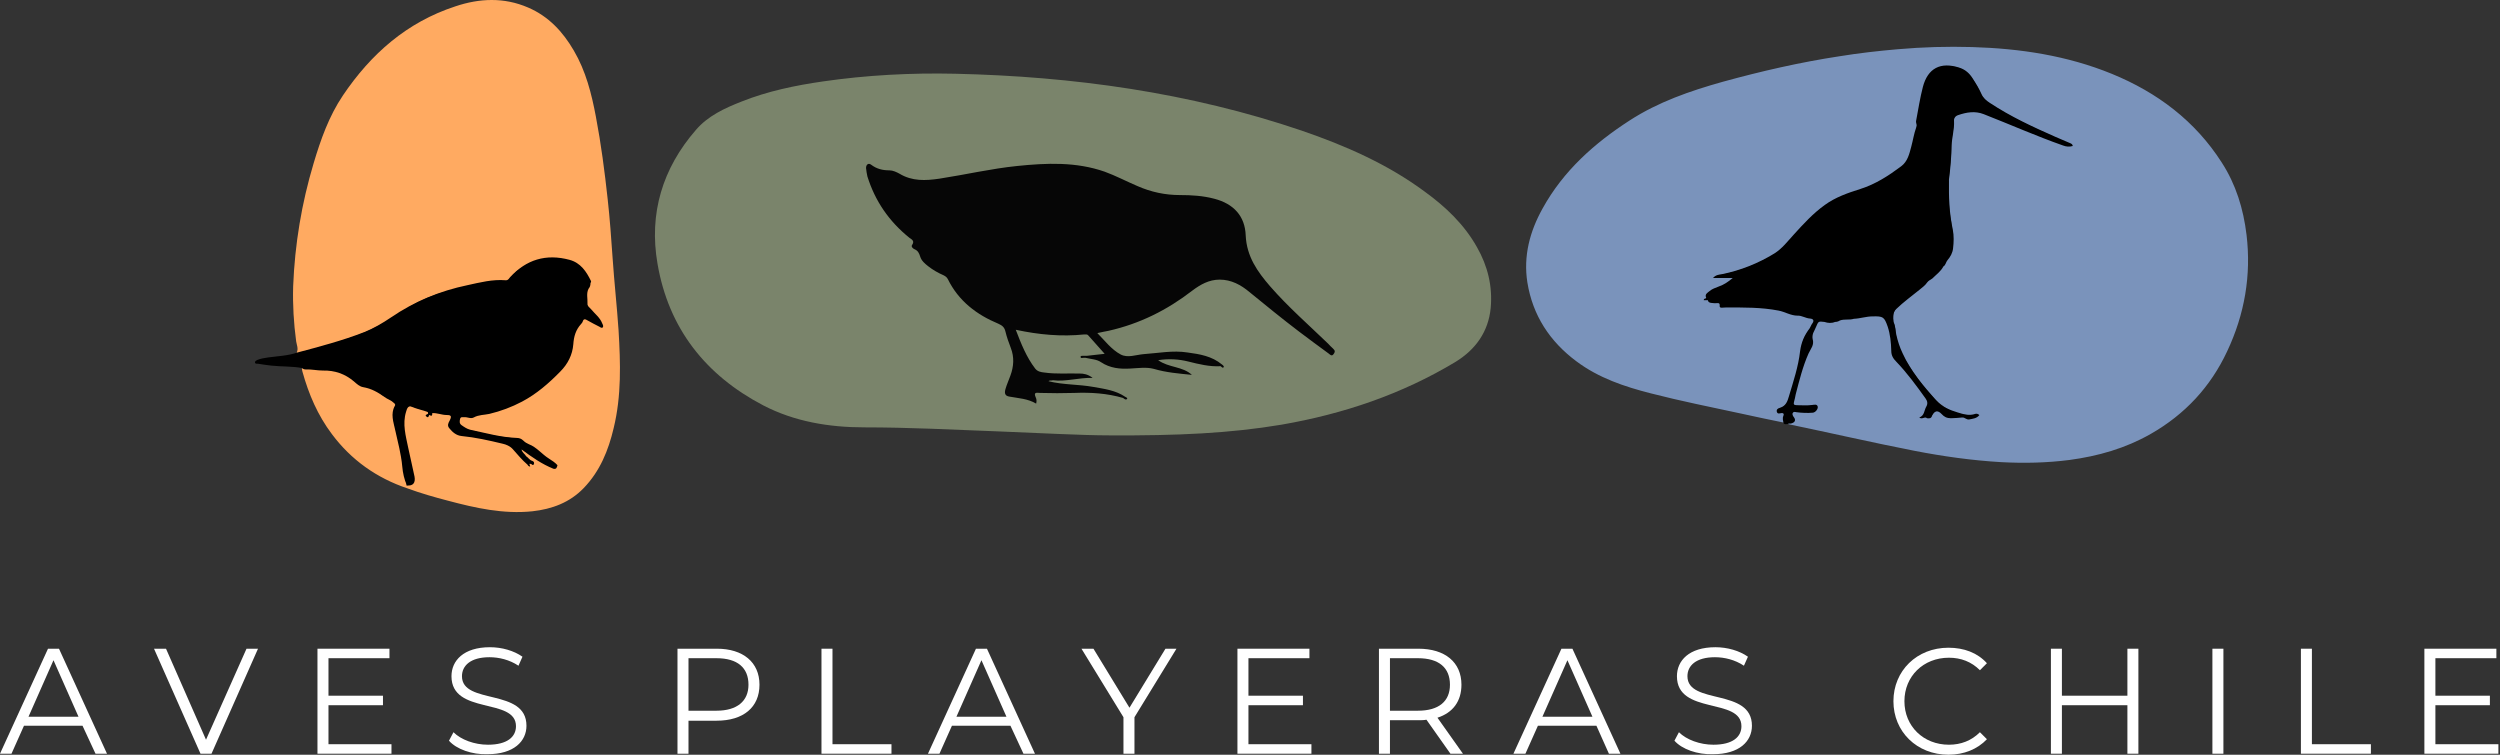 <svg width="159" height="48" viewBox="0 0 159 48" fill="none" xmlns="http://www.w3.org/2000/svg">
<rect x="0" y="0" width="159" height="48" fill="#333333" stroke="none"/>
<path d="M70.597 27.69C68.833 27.69 66.155 27.541 63.455 27.435C60.628 27.328 57.801 27.18 54.974 27.18C52.742 27.18 50.532 26.818 48.533 25.777C44.877 23.864 42.518 20.888 41.816 16.764C41.264 13.576 42.135 10.706 44.261 8.262C45.026 7.369 46.089 6.88 47.173 6.455C48.831 5.796 50.574 5.434 52.338 5.179C55.123 4.776 57.929 4.627 60.756 4.69C68.259 4.861 75.635 5.881 82.777 8.304C85.562 9.261 88.24 10.43 90.621 12.194C91.939 13.15 93.129 14.277 93.937 15.723C94.617 16.913 94.936 18.209 94.808 19.591C94.66 21.1 93.852 22.227 92.576 23.013C89.154 25.075 85.434 26.329 81.502 27.01C78.207 27.562 74.87 27.711 70.597 27.69Z" fill="#7A846B"/>
<path d="M84.775 22.163C84.669 22.057 84.563 21.972 84.478 21.866C83.223 20.654 81.927 19.527 80.779 18.209C79.971 17.274 79.291 16.318 79.227 14.979C79.185 13.746 78.462 12.959 77.229 12.64C76.506 12.449 75.784 12.406 75.04 12.406C74.105 12.406 73.212 12.215 72.34 11.833C71.639 11.535 70.959 11.174 70.257 10.919C68.429 10.281 66.558 10.366 64.688 10.557C63.03 10.727 61.393 11.11 59.735 11.365C58.864 11.492 58.013 11.535 57.206 11.046C57.014 10.94 56.781 10.834 56.568 10.834C56.143 10.834 55.76 10.748 55.399 10.472C55.229 10.345 55.08 10.472 55.08 10.685C55.101 10.855 55.123 11.046 55.165 11.216C55.654 12.789 56.547 14.086 57.843 15.127C57.992 15.234 58.184 15.319 58.013 15.574C57.928 15.68 58.056 15.807 58.162 15.85C58.375 15.935 58.46 16.105 58.524 16.318C58.609 16.594 58.821 16.764 59.034 16.934C59.331 17.168 59.671 17.359 60.011 17.508C60.139 17.572 60.224 17.636 60.288 17.763C60.968 19.145 62.116 20.016 63.498 20.59C63.731 20.697 63.88 20.803 63.944 21.079C64.029 21.44 64.156 21.78 64.284 22.121C64.518 22.716 64.475 23.311 64.263 23.885C64.156 24.183 64.029 24.459 63.944 24.756C63.88 24.99 63.901 25.181 64.199 25.224C64.773 25.33 65.368 25.352 65.9 25.67C65.942 25.5 65.921 25.373 65.878 25.288C65.73 24.948 65.878 24.969 66.155 24.99C66.877 25.012 67.6 25.012 68.323 24.99C69.364 24.948 70.406 25.012 71.426 25.309C71.511 25.373 71.596 25.458 71.681 25.373C71.724 25.33 71.639 25.267 71.575 25.245C70.959 24.82 70.236 24.735 69.534 24.608C68.599 24.438 67.621 24.48 66.686 24.246C66.771 24.161 66.877 24.225 66.962 24.183C67.791 24.289 68.578 24.012 69.492 24.034C69.194 23.8 68.918 23.757 68.663 23.757C67.919 23.736 67.175 23.8 66.431 23.694C66.197 23.672 65.985 23.63 65.836 23.439C65.283 22.716 64.943 21.866 64.603 20.973C66.091 21.292 67.515 21.419 68.96 21.27C69.046 21.27 69.152 21.249 69.216 21.334C69.556 21.717 69.874 22.078 70.257 22.503C69.832 22.546 69.471 22.588 69.109 22.631C69.024 22.631 68.918 22.631 68.833 22.631C68.79 22.631 68.705 22.631 68.727 22.716C68.748 22.801 68.833 22.758 68.897 22.758C68.939 22.758 69.003 22.758 69.046 22.758C69.386 22.843 69.747 22.843 70.023 23.035C70.597 23.417 71.235 23.481 71.894 23.439C72.383 23.417 72.893 23.332 73.382 23.46C74.168 23.694 74.976 23.757 75.805 23.842C75.21 23.29 74.338 23.396 73.658 22.907C74.338 22.801 74.976 22.843 75.571 22.992C76.251 23.162 76.932 23.332 77.633 23.29C77.697 23.332 77.761 23.439 77.824 23.354C77.867 23.311 77.782 23.226 77.718 23.183C77.08 22.652 76.315 22.524 75.529 22.418C74.593 22.269 73.658 22.461 72.723 22.524C72.234 22.567 71.724 22.78 71.277 22.546C70.682 22.227 70.278 21.674 69.79 21.185C70.066 21.122 70.3 21.079 70.512 21.037C72.489 20.59 74.232 19.719 75.826 18.486C76.336 18.103 76.889 17.784 77.569 17.784C78.313 17.784 78.93 18.124 79.461 18.571C80.503 19.421 81.544 20.271 82.607 21.079C83.223 21.547 83.861 22.014 84.499 22.482C84.584 22.546 84.69 22.673 84.796 22.546C84.988 22.312 84.839 22.248 84.775 22.163Z" fill="#060606"/>
<path d="M113.441 26.876C112.55 26.692 111.645 26.508 110.755 26.308C108.836 25.894 106.902 25.51 104.999 25.019C103.31 24.589 101.668 24.037 100.256 22.977C98.568 21.719 97.478 20.061 97.14 17.958C96.879 16.285 97.294 14.72 98.107 13.262C99.427 10.867 101.392 9.118 103.648 7.659C105.475 6.478 107.485 5.787 109.557 5.204C112.013 4.528 114.484 3.96 117.002 3.577C118.229 3.377 119.457 3.239 120.701 3.131C122.282 2.993 123.847 2.947 125.428 2.993C128.482 3.085 131.46 3.531 134.315 4.697C137.201 5.879 139.61 7.69 141.299 10.33C142.204 11.727 142.68 13.277 142.88 14.935C143.187 17.513 142.757 19.985 141.652 22.333C140.593 24.604 138.966 26.354 136.786 27.598C135.175 28.518 133.44 29.009 131.614 29.255C130.171 29.439 128.728 29.47 127.285 29.393C125.428 29.286 123.586 29.025 121.76 28.672C119.089 28.15 116.434 27.536 113.763 26.983C113.748 26.983 113.717 26.953 113.702 26.938C113.748 26.83 113.84 26.83 113.932 26.799C114.07 26.738 114.101 26.661 114.039 26.523C113.886 26.201 113.993 26.063 114.331 26.124C114.607 26.17 114.883 26.155 115.144 26.155C115.206 26.155 115.267 26.155 115.329 26.124C115.436 26.078 115.497 26.001 115.482 25.878C115.451 25.756 115.359 25.786 115.267 25.802C114.96 25.848 114.653 25.832 114.346 25.817C114.055 25.817 113.993 25.725 114.055 25.449C114.269 24.482 114.515 23.53 114.899 22.625C115.083 22.179 115.267 21.78 115.267 21.289C115.267 20.997 115.467 20.737 115.62 20.476C115.743 20.276 115.912 20.368 116.081 20.399C116.296 20.445 116.51 20.445 116.725 20.399C116.848 20.368 116.956 20.322 117.078 20.291C117.339 20.169 117.631 20.261 117.907 20.199C118.429 20.123 118.936 20.015 119.457 20.015C119.734 20.015 119.887 20.123 120.01 20.353C120.256 20.829 120.317 21.351 120.378 21.872C120.378 21.903 120.378 21.934 120.378 21.98C120.394 22.394 120.501 22.747 120.823 23.085C121.407 23.668 121.882 24.343 122.374 25.003C122.788 25.571 122.773 25.909 122.312 26.508C122.435 26.446 122.527 26.477 122.619 26.508C122.742 26.523 122.849 26.523 122.896 26.385C123.034 26.093 123.325 26.001 123.509 26.216C123.816 26.584 124.2 26.554 124.584 26.508C124.783 26.477 124.968 26.477 125.167 26.554C125.351 26.631 125.628 26.554 125.766 26.416C125.75 26.385 125.735 26.385 125.704 26.385C124.645 26.492 123.77 26.109 123.034 25.357C122.328 24.635 121.76 23.822 121.238 22.977C120.885 22.425 120.624 21.796 120.562 21.105C120.547 20.89 120.486 20.66 120.424 20.445C120.332 19.985 120.486 19.631 120.869 19.325C121.284 19.002 121.683 18.649 122.097 18.327C122.297 18.235 122.404 18.05 122.558 17.912C122.573 17.897 122.589 17.882 122.604 17.866C122.681 17.744 122.819 17.698 122.926 17.605C123.202 17.36 123.448 17.084 123.663 16.792C123.74 16.654 123.816 16.531 123.893 16.393C124.093 16.07 124.2 15.748 124.2 15.349C124.2 14.827 124.139 14.305 124.047 13.799C123.909 13.016 123.924 12.218 123.939 11.42C124.001 10.683 124.123 9.946 124.093 9.194C124.093 9.01 124.123 8.826 124.154 8.657C124.216 8.365 124.246 8.058 124.246 7.767C124.246 7.429 124.384 7.26 124.707 7.168C125.259 7.015 125.812 6.969 126.364 7.199C127.255 7.567 128.145 7.936 129.02 8.304C129.802 8.626 130.601 8.887 131.383 9.179C131.475 9.21 131.583 9.225 131.675 9.179C131.322 9.041 130.984 8.857 130.631 8.703C129.281 8.104 127.93 7.475 126.671 6.677C126.303 6.447 126.027 6.171 125.858 5.741C125.735 5.388 125.52 5.081 125.275 4.804C124.768 4.221 124.093 4.114 123.402 4.298C122.788 4.467 122.496 4.989 122.389 5.557C122.266 6.217 122.051 6.861 122.005 7.521C121.959 8.135 121.76 8.703 121.652 9.302C121.591 9.624 121.468 9.916 121.33 10.192C121.222 10.407 121.054 10.56 120.869 10.698C119.964 11.358 118.997 11.896 117.907 12.218C116.526 12.617 115.467 13.507 114.53 14.551C113.947 15.196 113.395 15.871 112.612 16.316C111.645 16.869 110.632 17.237 109.542 17.467C109.435 17.483 109.343 17.498 109.189 17.575C109.511 17.59 109.772 17.575 110.049 17.59C110.125 17.59 110.233 17.575 110.263 17.682C110.279 17.759 110.202 17.82 110.125 17.851C109.849 18.005 109.588 18.173 109.281 18.281C108.99 18.388 108.667 18.496 108.59 18.864C108.498 19.017 108.652 18.971 108.698 19.017C108.821 19.14 108.99 19.171 109.143 19.156C109.327 19.125 109.419 19.202 109.481 19.355C109.573 19.432 109.68 19.417 109.772 19.417C110.616 19.386 111.445 19.447 112.289 19.478C112.811 19.493 113.318 19.631 113.809 19.831C113.916 19.877 114.024 19.908 114.162 19.908C114.53 19.908 114.853 20.077 115.206 20.138C115.375 20.169 115.436 20.307 115.359 20.476C115.252 20.721 115.114 20.951 114.96 21.151C114.73 21.443 114.623 21.75 114.607 22.118C114.592 22.548 114.469 22.962 114.362 23.377C114.208 24.006 114.039 24.635 113.84 25.264C113.748 25.541 113.625 25.786 113.333 25.909C113.256 25.94 113.149 25.971 113.164 26.078C113.18 26.185 113.287 26.139 113.364 26.155C113.456 26.17 113.533 26.231 113.517 26.323C113.471 26.538 113.517 26.707 113.441 26.876Z" fill="#7A93BB"/>
<path d="M131.69 9.117C131.367 8.979 131.045 8.841 130.723 8.703C129.295 8.074 127.868 7.414 126.548 6.539C126.333 6.401 126.133 6.232 126.026 5.986C125.872 5.633 125.673 5.326 125.473 5.004C125.274 4.681 125.013 4.436 124.644 4.313C123.401 3.899 122.603 4.359 122.296 5.526C122.112 6.232 122.004 6.953 121.866 7.675C121.851 7.736 121.866 7.813 121.882 7.874C121.912 7.966 121.897 8.028 121.866 8.12C121.728 8.503 121.667 8.918 121.559 9.317C121.437 9.777 121.329 10.268 120.915 10.575C120.117 11.174 119.288 11.711 118.321 12.018C117.538 12.264 116.74 12.54 116.064 13.031C115.312 13.569 114.698 14.244 114.084 14.919C113.701 15.334 113.348 15.809 112.857 16.116C111.828 16.746 110.723 17.191 109.526 17.436C109.342 17.467 109.142 17.467 108.943 17.682C109.403 17.682 109.802 17.682 110.201 17.682C109.91 17.927 109.618 18.127 109.28 18.235C109.081 18.311 108.866 18.388 108.712 18.526C108.605 18.618 108.405 18.71 108.513 18.941C108.498 19.017 108.359 18.956 108.359 19.094C108.451 19.094 108.528 19.094 108.62 19.094C108.636 19.201 108.712 19.247 108.82 19.263C108.943 19.278 109.081 19.294 109.204 19.278C109.326 19.263 109.372 19.309 109.372 19.386C109.372 19.401 109.372 19.432 109.372 19.447C109.357 19.539 109.418 19.57 109.495 19.57C109.587 19.57 109.679 19.555 109.771 19.555C110.892 19.555 112.012 19.539 113.118 19.754C113.532 19.831 113.885 20.076 114.33 20.076C114.591 20.061 114.837 20.245 115.128 20.261C115.312 20.276 115.404 20.383 115.266 20.567C115.19 20.66 115.159 20.782 115.097 20.875C114.76 21.32 114.56 21.765 114.484 22.348C114.376 23.315 114.054 24.267 113.777 25.203C113.685 25.525 113.578 25.832 113.194 25.94C113.071 25.97 112.964 26.047 113.01 26.201C113.056 26.339 113.179 26.293 113.271 26.277C113.44 26.247 113.471 26.339 113.424 26.446C113.348 26.615 113.409 26.768 113.44 26.922C113.517 27.014 113.609 26.968 113.701 26.968C113.762 26.922 113.839 26.937 113.9 26.937C114.161 26.876 114.238 26.722 114.084 26.523C114.023 26.446 113.962 26.354 114.023 26.262C114.069 26.17 114.177 26.201 114.253 26.216C114.606 26.262 114.959 26.277 115.297 26.247C115.466 26.231 115.65 26.001 115.604 25.848C115.558 25.694 115.389 25.74 115.266 25.755C114.929 25.801 114.606 25.771 114.269 25.771C114.1 25.771 114.054 25.709 114.1 25.556C114.146 25.402 114.177 25.233 114.207 25.08C114.437 24.205 114.652 23.315 115.021 22.486C115.159 22.179 115.404 21.949 115.282 21.55C115.205 21.289 115.404 21.043 115.497 20.798C115.65 20.429 115.65 20.429 116.034 20.475C116.264 20.552 116.494 20.567 116.709 20.475C116.817 20.475 116.924 20.445 117.016 20.383C117.308 20.276 117.615 20.368 117.906 20.276C118.305 20.261 118.689 20.122 119.104 20.122C119.764 20.107 119.84 20.153 120.055 20.767C120.224 21.273 120.27 21.795 120.285 22.317C120.285 22.609 120.408 22.808 120.608 23.008C121.298 23.729 121.882 24.527 122.465 25.341C122.588 25.51 122.618 25.679 122.511 25.863C122.373 26.093 122.404 26.431 122.066 26.553C122.25 26.707 122.419 26.461 122.557 26.6C122.695 26.615 122.833 26.63 122.879 26.431C123.048 26.108 123.248 26.078 123.493 26.339C123.647 26.508 123.816 26.6 124.077 26.6C124.322 26.6 124.568 26.569 124.798 26.553C124.967 26.538 125.059 26.707 125.243 26.676C125.473 26.63 125.719 26.615 125.888 26.4C125.811 26.323 125.704 26.293 125.627 26.323C125.228 26.461 124.859 26.339 124.506 26.231C124 26.078 123.509 25.878 123.156 25.479C122.342 24.558 121.529 23.622 121.007 22.471C120.823 22.087 120.7 21.703 120.608 21.304C120.546 21.028 120.562 20.736 120.424 20.475C120.408 20.184 120.362 19.892 120.592 19.662C121.068 19.201 121.605 18.818 122.112 18.403C122.281 18.265 122.45 18.142 122.572 17.958C122.649 17.851 122.787 17.789 122.895 17.713C123.14 17.467 123.432 17.267 123.601 16.945C123.754 16.853 123.754 16.669 123.862 16.546C124.046 16.331 124.184 16.086 124.215 15.794C124.261 15.41 124.276 14.996 124.199 14.612C123.969 13.553 123.938 12.494 123.954 11.42C123.954 11.435 123.938 11.45 123.938 11.481C123.938 11.466 123.938 11.435 123.954 11.42C124.046 10.714 124.107 9.992 124.123 9.271C124.138 8.734 124.307 8.227 124.276 7.69C124.261 7.521 124.353 7.383 124.537 7.321C125.074 7.137 125.611 7.045 126.164 7.26C127.852 7.92 129.51 8.657 131.214 9.255C131.413 9.332 131.613 9.348 131.828 9.286C131.812 9.179 131.751 9.148 131.69 9.117ZM116.54 20.168C116.54 20.168 116.54 20.153 116.525 20.153C116.525 20.153 116.525 20.153 116.54 20.153V20.168ZM112.688 19.033C112.703 19.033 112.703 19.033 112.718 19.033C112.703 19.033 112.688 19.033 112.688 19.033Z" fill="black"/>
<path d="M39.341 21.017C39.237 19.473 39.064 17.929 38.96 16.385C38.873 15.136 38.786 13.904 38.647 12.655C38.456 10.903 38.231 9.168 37.901 7.433C37.624 5.959 37.26 4.519 36.496 3.218C35.802 2.021 34.883 1.032 33.582 0.477C32.055 -0.182 30.494 -0.113 28.95 0.408C25.879 1.414 23.59 3.426 21.803 6.08C20.918 7.399 20.398 8.873 19.947 10.383C19.183 12.933 18.75 15.535 18.645 18.206C18.611 19.386 18.68 20.548 18.836 21.711C18.871 21.936 18.992 22.179 18.871 22.422C18.958 22.526 19.062 22.456 19.166 22.422C19.634 22.3 20.103 22.144 20.571 22.023C22.358 21.555 24.058 20.878 25.602 19.802C26.348 19.282 27.198 18.866 28.083 18.623C28.95 18.38 29.817 18.154 30.702 17.981C31.153 17.894 31.622 17.842 32.09 17.877C32.229 17.894 32.333 17.807 32.419 17.721C32.576 17.582 32.697 17.391 32.853 17.252C33.773 16.558 34.796 16.263 35.941 16.506C36.704 16.68 37.312 17.27 37.468 17.963C37.45 18.102 37.416 18.206 37.346 18.328C37.277 18.467 37.225 18.588 37.225 18.744C37.242 19.178 37.312 19.577 37.676 19.889C37.797 19.976 37.884 20.115 37.988 20.236C38.075 20.358 38.179 20.462 38.179 20.652C37.936 20.583 37.78 20.444 37.589 20.358C36.965 20.045 37.069 20.132 36.774 20.548C36.704 20.652 36.635 20.739 36.566 20.826C36.41 21.034 36.34 21.277 36.323 21.52C36.288 22.335 36.011 23.029 35.421 23.584C35.195 23.81 34.952 24.018 34.727 24.243C33.218 25.562 31.465 26.29 29.47 26.395C29.332 26.395 29.193 26.412 29.141 26.568C29.089 26.724 29.106 26.88 29.227 27.002C29.384 27.158 29.557 27.279 29.765 27.331C30.581 27.522 31.396 27.748 32.246 27.817C32.662 27.852 33.027 27.956 33.408 28.181C34.085 28.563 34.64 29.083 35.264 29.517C35.334 29.673 35.23 29.673 35.126 29.673C34.952 29.534 34.727 29.482 34.536 29.396C34.102 29.17 33.738 28.858 33.322 28.615C33.27 28.58 33.2 28.528 33.131 28.598C33.061 28.667 33.131 28.719 33.166 28.771C33.235 28.858 33.287 28.945 33.356 29.031C33.478 29.17 33.634 29.291 33.807 29.378C33.755 29.448 33.686 29.413 33.651 29.448C33.599 29.482 33.617 29.534 33.617 29.586C33.599 29.552 33.582 29.5 33.547 29.465C33.53 29.43 33.547 29.482 33.53 29.448C33.374 29.274 33.2 29.118 33.061 28.927C32.697 28.459 32.246 28.164 31.639 28.043C30.893 27.886 30.147 27.73 29.384 27.643C29.089 27.609 28.863 27.453 28.672 27.227C28.499 27.036 28.62 26.846 28.69 26.655C28.742 26.499 28.69 26.36 28.534 26.342C28.187 26.308 27.857 26.186 27.51 26.221C27.441 26.256 27.389 26.36 27.285 26.36C27.25 26.377 27.215 26.412 27.215 26.412C27.18 26.395 27.215 26.36 27.233 26.342C27.233 26.308 27.233 26.273 27.233 26.238C27.215 26.204 27.198 26.186 27.18 26.169C26.938 26.03 26.643 26.013 26.383 25.909C26.001 25.735 25.862 25.839 25.723 26.221C25.55 26.741 25.619 27.262 25.706 27.765C25.845 28.598 26.088 29.413 26.244 30.246C26.313 30.662 26.261 30.766 25.879 30.887C25.879 30.887 25.88 30.887 25.862 30.905C25.81 30.332 25.637 29.777 25.567 29.205C25.48 28.407 25.22 27.643 25.064 26.863C24.995 26.499 24.908 26.117 25.203 25.805C25.29 25.718 25.168 25.701 25.134 25.666C24.873 25.354 24.474 25.284 24.179 25.024C24.006 24.868 23.815 24.712 23.555 24.677C23.052 24.625 22.67 24.347 22.288 24.035C22.028 23.81 21.699 23.619 21.334 23.567C20.623 23.497 19.912 23.428 19.201 23.428C19.201 23.497 19.218 23.567 19.235 23.636C19.634 25.076 20.207 26.412 21.109 27.609C22.34 29.257 23.954 30.402 25.914 31.061C26.764 31.373 27.614 31.616 28.482 31.842C30.234 32.31 32.02 32.709 33.859 32.518C35.108 32.379 36.236 31.963 37.121 31.044C38.162 29.968 38.699 28.632 39.029 27.227C39.532 25.163 39.463 23.081 39.341 21.017Z" fill="#FFAA61"/>
<path d="M38.3 20.566C38.162 20.201 37.849 19.976 37.606 19.681C37.502 19.559 37.346 19.473 37.364 19.299C37.381 18.987 37.277 18.657 37.433 18.363C37.52 18.258 37.554 18.154 37.554 18.015C37.572 17.963 37.606 17.912 37.589 17.877C37.294 17.27 36.93 16.715 36.219 16.524C34.727 16.125 33.478 16.506 32.437 17.634C32.367 17.721 32.315 17.842 32.159 17.825C31.327 17.755 30.529 17.963 29.731 18.137C27.979 18.501 26.348 19.178 24.873 20.184C24.335 20.548 23.78 20.878 23.173 21.121C21.785 21.659 20.346 22.04 18.906 22.422C18.299 22.63 17.674 22.647 17.049 22.734C16.824 22.769 16.581 22.803 16.373 22.89C16.303 22.925 16.217 22.96 16.217 23.046C16.217 23.151 16.338 23.133 16.408 23.133C16.703 23.185 16.98 23.22 17.275 23.255C17.934 23.324 18.593 23.289 19.235 23.411C19.287 23.48 19.374 23.497 19.444 23.497C19.808 23.48 20.172 23.567 20.536 23.567C21.282 23.549 21.942 23.775 22.514 24.261C22.688 24.417 22.878 24.59 23.104 24.625C23.624 24.712 24.041 24.955 24.457 25.25C24.63 25.388 24.856 25.44 25.012 25.596C25.081 25.648 25.168 25.701 25.116 25.805C24.821 26.325 25.029 26.846 25.134 27.349C25.307 28.129 25.515 28.892 25.584 29.673C25.619 30.072 25.706 30.488 25.879 30.87C26.261 30.922 26.435 30.714 26.365 30.315C26.244 29.708 26.088 29.101 25.966 28.494C25.81 27.73 25.584 26.967 25.827 26.186C25.879 25.995 25.966 25.753 26.192 25.874C26.521 26.013 26.868 26.082 27.215 26.204C27.215 26.221 27.215 26.238 27.215 26.256C27.302 26.377 26.938 26.342 27.128 26.499C27.285 26.62 27.25 26.395 27.319 26.395C27.493 26.516 27.493 26.377 27.493 26.273C27.805 26.256 28.1 26.395 28.412 26.395C28.69 26.395 28.742 26.464 28.603 26.741C28.516 26.898 28.43 27.054 28.568 27.227C28.776 27.487 29.019 27.695 29.349 27.73C30.234 27.817 31.084 28.008 31.951 28.216C32.194 28.268 32.437 28.372 32.61 28.563C32.905 28.892 33.2 29.257 33.547 29.552C33.582 29.604 33.617 29.673 33.721 29.673C33.703 29.604 33.686 29.552 33.669 29.5C33.703 29.5 33.721 29.5 33.755 29.5C33.825 29.517 33.894 29.639 33.946 29.534C33.998 29.448 33.964 29.344 33.842 29.309C33.669 29.257 33.599 29.101 33.46 29.014C33.391 28.875 33.218 28.806 33.166 28.58C33.842 29.083 34.467 29.517 35.195 29.812C35.403 29.864 35.421 29.708 35.455 29.586C35.299 29.413 35.108 29.291 34.918 29.17C34.467 28.892 34.137 28.442 33.634 28.251C33.512 28.199 33.391 28.129 33.287 28.025C33.166 27.904 33.027 27.852 32.871 27.852C31.864 27.817 30.893 27.539 29.904 27.331C29.696 27.279 29.522 27.158 29.349 27.036C29.21 26.932 29.227 26.794 29.262 26.637C29.314 26.481 29.436 26.551 29.522 26.533C29.731 26.516 29.939 26.655 30.13 26.551C30.442 26.377 30.789 26.395 31.118 26.325C31.847 26.152 32.541 25.891 33.2 25.544C34.12 25.059 34.9 24.382 35.629 23.636C36.115 23.151 36.41 22.561 36.462 21.901C36.496 21.398 36.618 20.982 36.947 20.618C36.999 20.566 37.051 20.496 37.069 20.427C37.121 20.271 37.225 20.288 37.329 20.358C37.606 20.514 37.867 20.652 38.144 20.791C38.196 20.826 38.266 20.878 38.335 20.826C38.404 20.704 38.318 20.635 38.3 20.566Z" fill="black"/>
<path d="M5.247 46.155H1.526L0.731 47.936H0L3.053 41.258H3.752L6.805 47.936H6.074L5.247 46.155ZM4.992 45.583L3.402 41.99L1.813 45.583H4.992Z" fill="white"/>
<path d="M16.409 41.258L13.452 47.936H12.752L9.795 41.258H10.558L13.102 47.046L15.678 41.258H16.409Z" fill="white"/>
<path d="M24.898 47.332V47.936H20.191V41.258H24.77V41.862H20.891V44.247H24.357V44.852H20.891V47.332H24.898Z" fill="white"/>
<path d="M28.555 47.109L28.841 46.569C29.318 47.046 30.176 47.364 31.035 47.364C32.275 47.364 32.816 46.855 32.816 46.187C32.816 44.343 28.714 45.488 28.714 43.007C28.714 42.022 29.477 41.163 31.162 41.163C31.925 41.163 32.688 41.386 33.229 41.767L32.975 42.34C32.402 41.958 31.735 41.799 31.13 41.799C29.922 41.799 29.381 42.34 29.381 43.007C29.381 44.852 33.483 43.739 33.483 46.156C33.483 47.141 32.688 47.968 31.003 47.968C30.017 48 29.032 47.65 28.555 47.109Z" fill="white"/>
<path d="M48.303 43.548C48.303 44.979 47.285 45.837 45.568 45.837H43.788V47.936H43.088V41.258H45.6C47.254 41.258 48.303 42.117 48.303 43.548ZM47.603 43.548C47.603 42.467 46.904 41.862 45.568 41.862H43.788V45.201H45.568C46.872 45.201 47.603 44.597 47.603 43.548Z" fill="white"/>
<path d="M52.246 41.258H52.946V47.332H56.698V47.936H52.246V41.258Z" fill="white"/>
<path d="M64.264 46.155H60.544L59.749 47.936H59.018L62.07 41.258H62.77L65.823 47.936H65.091L64.264 46.155ZM64.01 45.583L62.42 41.99L60.83 45.583H64.01Z" fill="white"/>
<path d="M72.152 45.615V47.936H71.452V45.615L68.781 41.258H69.544L71.834 45.011L74.123 41.258H74.823L72.152 45.615Z" fill="white"/>
<path d="M83.407 47.332V47.936H78.701V41.258H83.28V41.862H79.401V44.247H82.867V44.852H79.401V47.332H83.407Z" fill="white"/>
<path d="M92.248 47.936L90.722 45.774C90.563 45.806 90.372 45.806 90.181 45.806H88.401V47.936H87.701V41.258H90.213C91.899 41.258 92.948 42.117 92.948 43.548C92.948 44.597 92.407 45.328 91.422 45.647L93.043 47.936H92.248ZM92.217 43.548C92.217 42.467 91.517 41.862 90.181 41.862H88.401V45.201H90.181C91.517 45.201 92.217 44.597 92.217 43.548Z" fill="white"/>
<path d="M101.532 46.155H97.812L97.017 47.936H96.254L99.307 41.258H100.006L103.059 47.936H102.327L101.532 46.155ZM101.278 45.583L99.688 41.99L98.098 45.583H101.278Z" fill="white"/>
<path d="M106.494 47.109L106.78 46.569C107.257 47.046 108.116 47.364 108.974 47.364C110.215 47.364 110.755 46.855 110.755 46.187C110.755 44.343 106.653 45.488 106.653 43.007C106.653 42.022 107.416 41.163 109.102 41.163C109.865 41.163 110.628 41.386 111.169 41.767L110.914 42.34C110.342 41.958 109.674 41.799 109.07 41.799C107.861 41.799 107.321 42.34 107.321 43.007C107.321 44.852 111.423 43.739 111.423 46.156C111.423 47.141 110.628 47.968 108.943 47.968C107.957 48 106.971 47.65 106.494 47.109Z" fill="white"/>
<path d="M120.422 44.597C120.422 42.658 121.916 41.195 123.92 41.195C124.905 41.195 125.764 41.513 126.368 42.181L125.923 42.626C125.382 42.085 124.715 41.831 123.952 41.831C122.33 41.831 121.121 43.007 121.121 44.597C121.121 46.187 122.33 47.364 123.952 47.364C124.715 47.364 125.382 47.109 125.923 46.569L126.368 47.014C125.764 47.65 124.905 48 123.92 48C121.916 48 120.422 46.537 120.422 44.597Z" fill="white"/>
<path d="M136.002 41.258V47.936H135.303V44.852H131.137V47.936H130.438V41.258H131.137V44.247H135.303V41.258H136.002Z" fill="white"/>
<path d="M140.709 41.258H141.409V47.936H140.709V41.258Z" fill="white"/>
<path d="M146.338 41.258H147.037V47.332H150.79V47.936H146.338V41.258Z" fill="white"/>
<path d="M158.898 47.332V47.936H154.191V41.258H158.77V41.862H154.891V44.247H158.357V44.852H154.891V47.332H158.898Z" fill="white"/>
</svg>
